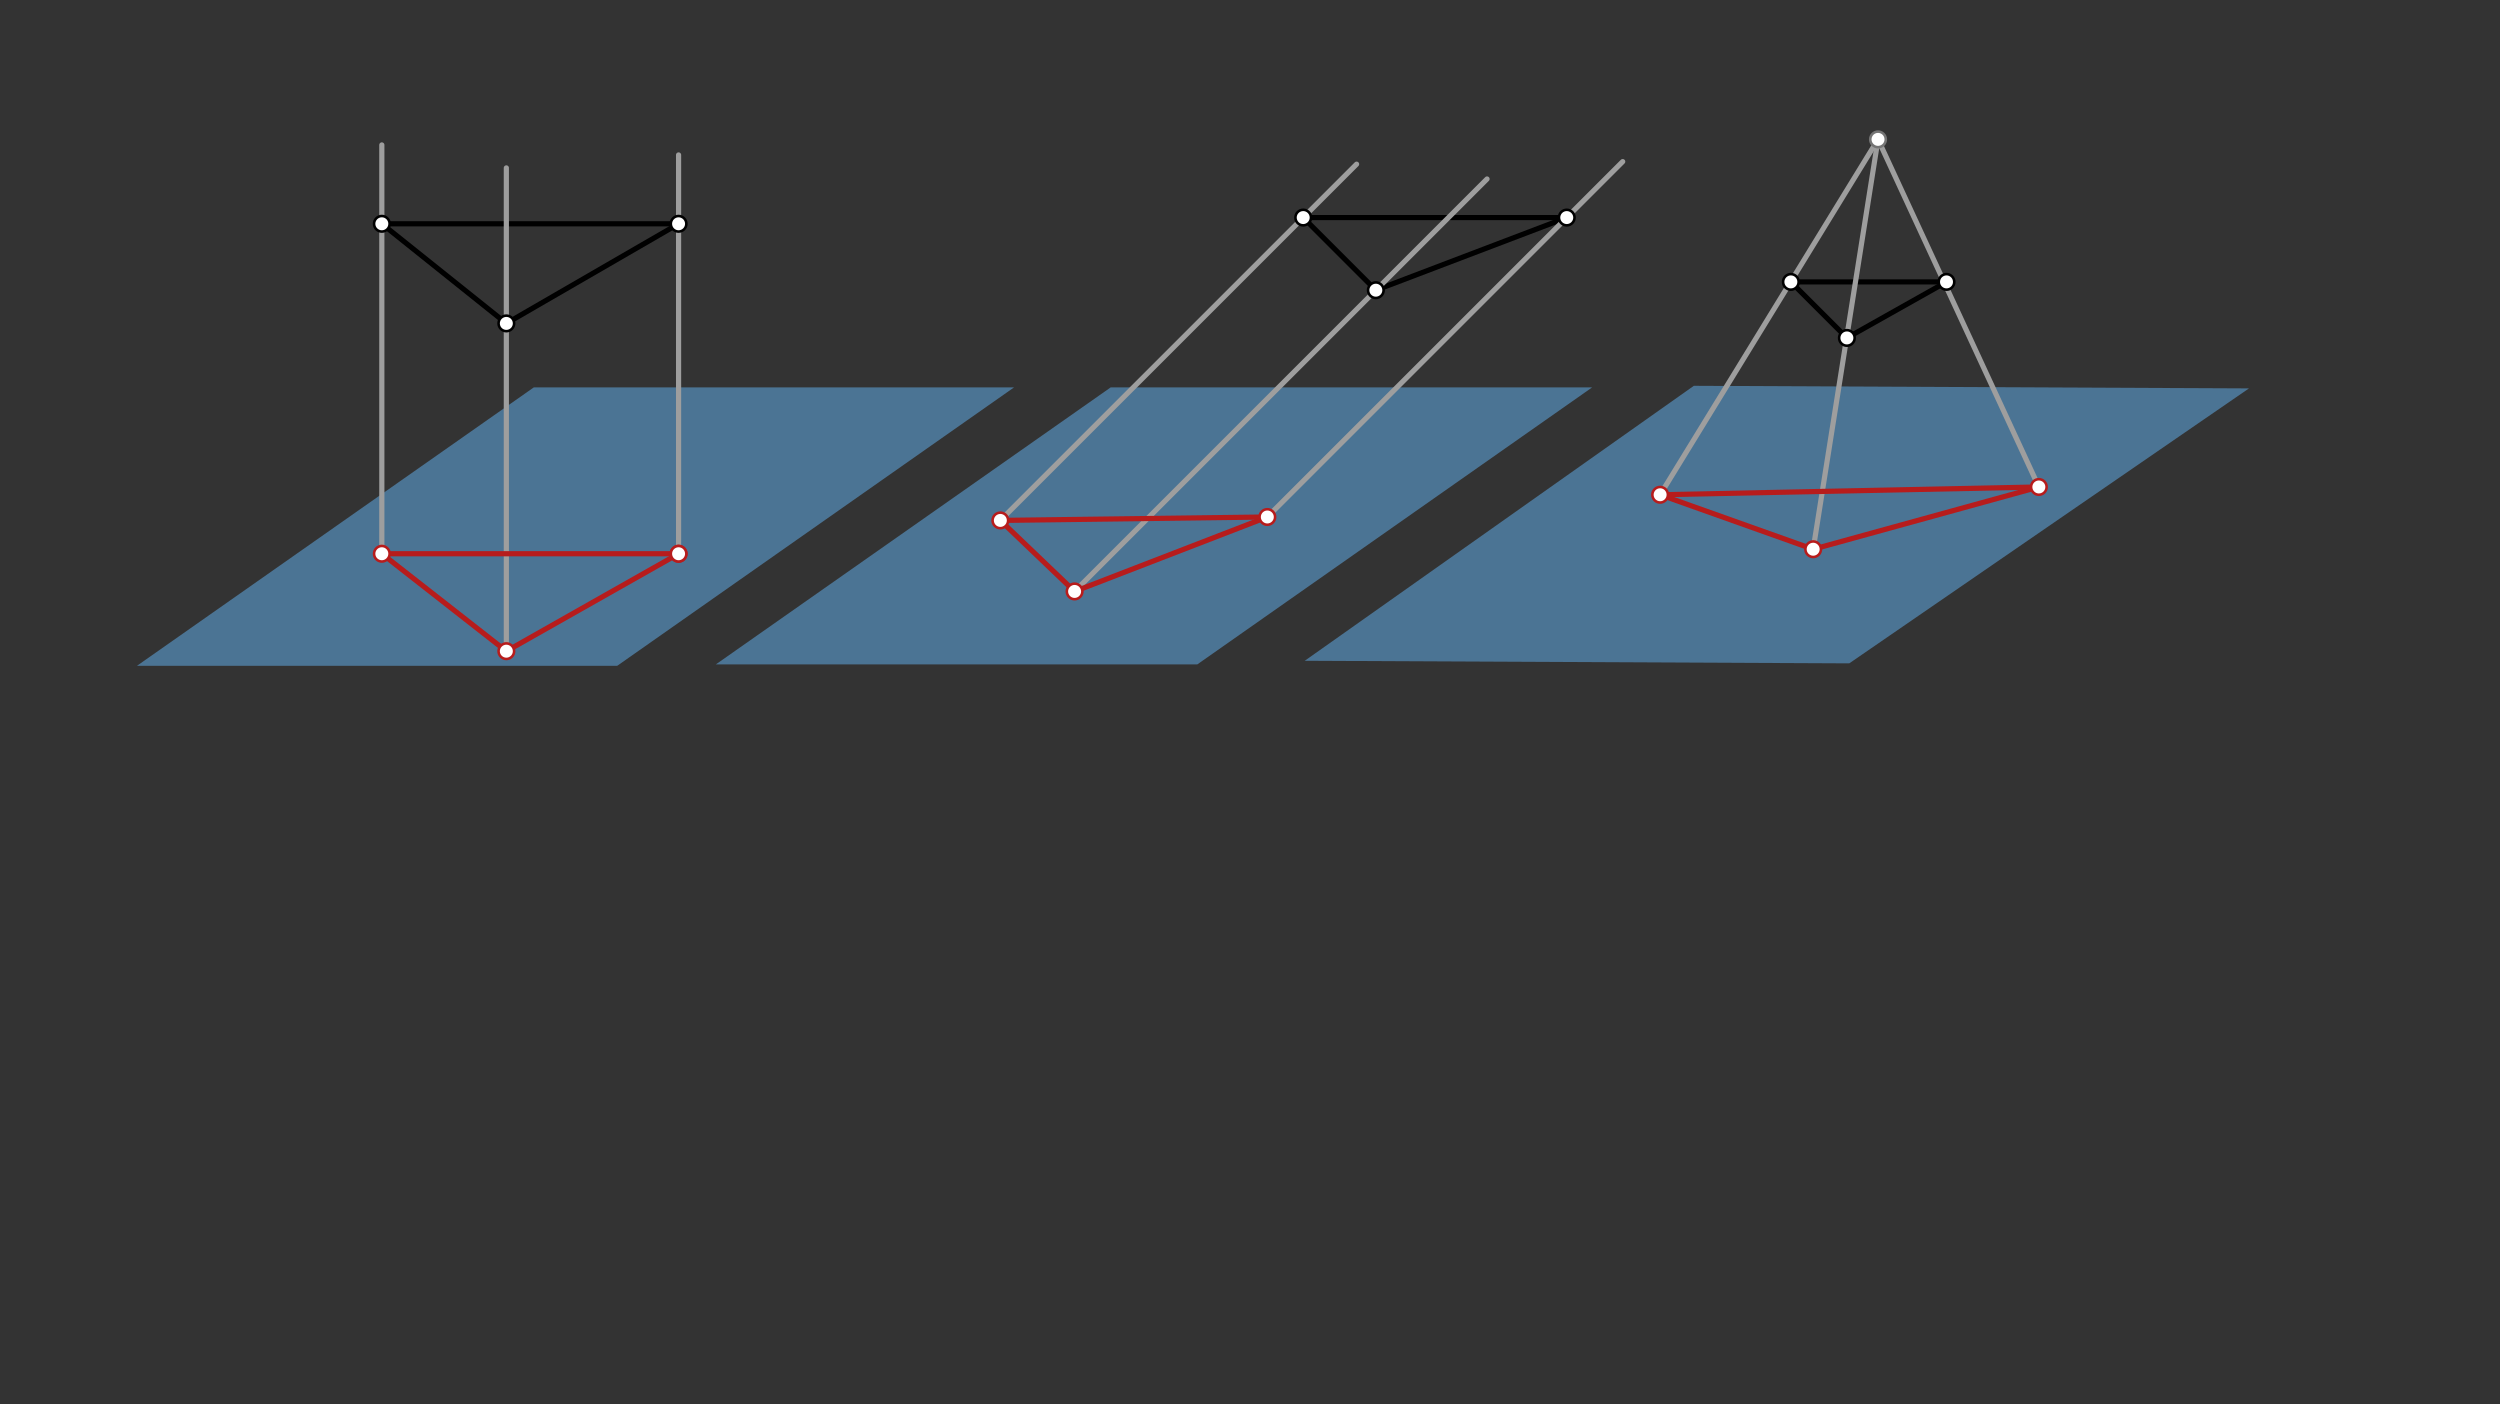 <svg xmlns="http://www.w3.org/2000/svg" class="svg--816" height="100%" preserveAspectRatio="xMidYMid meet" viewBox="0 0 963.78 541.417" width="100%"><rect x="0" y="0" width="963.78" height="541.417" fill="#333333" stroke="none"/><defs><marker id="marker-arrow" markerHeight="16" markerUnits="userSpaceOnUse" markerWidth="24" orient="auto-start-reverse" refX="24" refY="4" viewBox="0 0 24 8"><path d="M 0 0 L 24 4 L 0 8 z" stroke="inherit"></path></marker></defs><g class="aux-layer--949"></g><g class="main-layer--75a"><g class="element--733"><g fill="#64B5F6" opacity="0.5"><path d="M 205.8 149.334 L 390.94 149.334 L 237.94 256.675 L 52.8 256.675 L 205.8 149.334 Z" stroke="none"></path></g></g><g class="element--733"><g fill="#64B5F6" opacity="0.5"><path d="M 428.2 149.334 L 613.8 149.334 L 461.556 256.144 L 275.956 256.144 L 428.2 149.334 Z" stroke="none"></path></g></g><g class="element--733"><g fill="#64B5F6" opacity="0.5"><path d="M 653 148.734 L 867 149.734 L 712.907 255.734 L 503 254.734 L 653 148.734 Z" stroke="none"></path></g></g><g class="element--733"><line stroke="#000000" stroke-dasharray="none" stroke-linecap="round" stroke-width="2" x1="147.2" x2="261.6" y1="86.275" y2="86.275"></line></g><g class="element--733"><line stroke="#000000" stroke-dasharray="none" stroke-linecap="round" stroke-width="2" x1="261.6" x2="195.2" y1="86.275" y2="124.675"></line></g><g class="element--733"><line stroke="#000000" stroke-dasharray="none" stroke-linecap="round" stroke-width="2" x1="195.2" x2="147.2" y1="124.675" y2="86.275"></line></g><g class="element--733"><line stroke="#000000" stroke-dasharray="none" stroke-linecap="round" stroke-width="2" x1="502.4" x2="604" y1="83.875" y2="83.875"></line></g><g class="element--733"><line stroke="#000000" stroke-dasharray="none" stroke-linecap="round" stroke-width="2" x1="604" x2="530.4" y1="83.875" y2="111.875"></line></g><g class="element--733"><line stroke="#000000" stroke-dasharray="none" stroke-linecap="round" stroke-width="2" x1="530.4" x2="502.4" y1="111.875" y2="83.875"></line></g><g class="element--733"><line stroke="#000000" stroke-dasharray="none" stroke-linecap="round" stroke-width="2" x1="690.4" x2="750.4" y1="108.675" y2="108.675"></line></g><g class="element--733"><line stroke="#000000" stroke-dasharray="none" stroke-linecap="round" stroke-width="2" x1="750.4" x2="712" y1="108.675" y2="130.275"></line></g><g class="element--733"><line stroke="#000000" stroke-dasharray="none" stroke-linecap="round" stroke-width="2" x1="712" x2="690.4" y1="130.275" y2="108.675"></line></g><g class="element--733"><line stroke="#9E9E9E" stroke-dasharray="none" stroke-linecap="round" stroke-width="2" x1="147.2" x2="147.2" y1="55.875" y2="213.475"></line></g><g class="element--733"><line stroke="#9E9E9E" stroke-dasharray="none" stroke-linecap="round" stroke-width="2" x1="195.2" x2="195.2" y1="64.734" y2="251.04"></line></g><g class="element--733"><line stroke="#9E9E9E" stroke-dasharray="none" stroke-linecap="round" stroke-width="2" x1="261.6" x2="261.6" y1="59.734" y2="213.475"></line></g><g class="element--733"><line stroke="#B71C1C" stroke-dasharray="none" stroke-linecap="round" stroke-width="2" x1="147.2" x2="261.6" y1="213.475" y2="213.475"></line></g><g class="element--733"><line stroke="#B71C1C" stroke-dasharray="none" stroke-linecap="round" stroke-width="2" x1="261.6" x2="195.2" y1="213.475" y2="251.04"></line></g><g class="element--733"><line stroke="#B71C1C" stroke-dasharray="none" stroke-linecap="round" stroke-width="2" x1="195.2" x2="147.2" y1="251.04" y2="213.475"></line></g><g class="element--733"><line stroke="#9E9E9E" stroke-dasharray="none" stroke-linecap="round" stroke-width="2" x1="522.981" x2="385.648" y1="63.294" y2="200.627"></line></g><g class="element--733"><line stroke="#9E9E9E" stroke-dasharray="none" stroke-linecap="round" stroke-width="2" x1="573.27" x2="414.27" y1="69.005" y2="228.005"></line></g><g class="element--733"><line stroke="#9E9E9E" stroke-dasharray="none" stroke-linecap="round" stroke-width="2" x1="625.57" x2="488.57" y1="62.305" y2="199.305"></line></g><g class="element--733"><line stroke="#B71C1C" stroke-dasharray="none" stroke-linecap="round" stroke-width="2" x1="385.648" x2="488.57" y1="200.627" y2="199.305"></line></g><g class="element--733"><line stroke="#B71C1C" stroke-dasharray="none" stroke-linecap="round" stroke-width="2" x1="488.57" x2="414.27" y1="199.305" y2="228.005"></line></g><g class="element--733"><line stroke="#B71C1C" stroke-dasharray="none" stroke-linecap="round" stroke-width="2" x1="414.27" x2="385.648" y1="228.005" y2="200.627"></line></g><g class="element--733"><line stroke="#9E9E9E" stroke-dasharray="none" stroke-linecap="round" stroke-width="2" x1="724" x2="640" y1="53.734" y2="190.734"></line></g><g class="element--733"><line stroke="#9E9E9E" stroke-dasharray="none" stroke-linecap="round" stroke-width="2" x1="724" x2="699" y1="53.734" y2="211.734"></line></g><g class="element--733"><line stroke="#9E9E9E" stroke-dasharray="none" stroke-linecap="round" stroke-width="2" x1="724" x2="786" y1="53.734" y2="187.734"></line></g><g class="element--733"><line stroke="#B71C1C" stroke-dasharray="none" stroke-linecap="round" stroke-width="2" x1="640" x2="699" y1="190.734" y2="211.734"></line></g><g class="element--733"><line stroke="#B71C1C" stroke-dasharray="none" stroke-linecap="round" stroke-width="2" x1="699" x2="786" y1="211.734" y2="187.734"></line></g><g class="element--733"><line stroke="#B71C1C" stroke-dasharray="none" stroke-linecap="round" stroke-width="2" x1="786" x2="640" y1="187.734" y2="190.734"></line></g><g class="element--733"><circle cx="147.2" cy="86.275" r="3" stroke="#000000" stroke-width="1" fill="#ffffff"></circle>}</g><g class="element--733"><circle cx="261.6" cy="86.275" r="3" stroke="#000000" stroke-width="1" fill="#ffffff"></circle>}</g><g class="element--733"><circle cx="195.2" cy="124.675" r="3" stroke="#000000" stroke-width="1" fill="#ffffff"></circle>}</g><g class="element--733"><circle cx="502.4" cy="83.875" r="3" stroke="#000000" stroke-width="1" fill="#ffffff"></circle>}</g><g class="element--733"><circle cx="604" cy="83.875" r="3" stroke="#000000" stroke-width="1" fill="#ffffff"></circle>}</g><g class="element--733"><circle cx="530.4" cy="111.875" r="3" stroke="#000000" stroke-width="1" fill="#ffffff"></circle>}</g><g class="element--733"><circle cx="690.4" cy="108.675" r="3" stroke="#000000" stroke-width="1" fill="#ffffff"></circle>}</g><g class="element--733"><circle cx="750.4" cy="108.675" r="3" stroke="#000000" stroke-width="1" fill="#ffffff"></circle>}</g><g class="element--733"><circle cx="712" cy="130.275" r="3" stroke="#000000" stroke-width="1" fill="#ffffff"></circle>}</g><g class="element--733"><circle cx="147.2" cy="213.475" r="3" stroke="#B71C1C" stroke-width="1" fill="#ffffff"></circle>}</g><g class="element--733"><circle cx="195.2" cy="251.04" r="3" stroke="#B71C1C" stroke-width="1" fill="#ffffff"></circle>}</g><g class="element--733"><circle cx="261.6" cy="213.475" r="3" stroke="#B71C1C" stroke-width="1" fill="#ffffff"></circle>}</g><g class="element--733"><circle cx="261.6" cy="213.475" r="3" stroke="#B71C1C" stroke-width="1" fill="#ffffff"></circle>}</g><g class="element--733"><circle cx="385.648" cy="200.627" r="3" stroke="#B71C1C" stroke-width="1" fill="#ffffff"></circle>}</g><g class="element--733"><circle cx="414.27" cy="228.005" r="3" stroke="#B71C1C" stroke-width="1" fill="#ffffff"></circle>}</g><g class="element--733"><circle cx="488.57" cy="199.305" r="3" stroke="#B71C1C" stroke-width="1" fill="#ffffff"></circle>}</g><g class="element--733"><circle cx="724" cy="53.734" r="3" stroke="#757575" stroke-width="1" fill="#ffffff"></circle>}</g><g class="element--733"><circle cx="640" cy="190.734" r="3" stroke="#B71C1C" stroke-width="1" fill="#ffffff"></circle>}</g><g class="element--733"><circle cx="699" cy="211.734" r="3" stroke="#B71C1C" stroke-width="1" fill="#ffffff"></circle>}</g><g class="element--733"><circle cx="786" cy="187.734" r="3" stroke="#B71C1C" stroke-width="1" fill="#ffffff"></circle>}</g></g><g class="snaps-layer--ac6"></g><g class="temp-layer--52d"></g></svg>